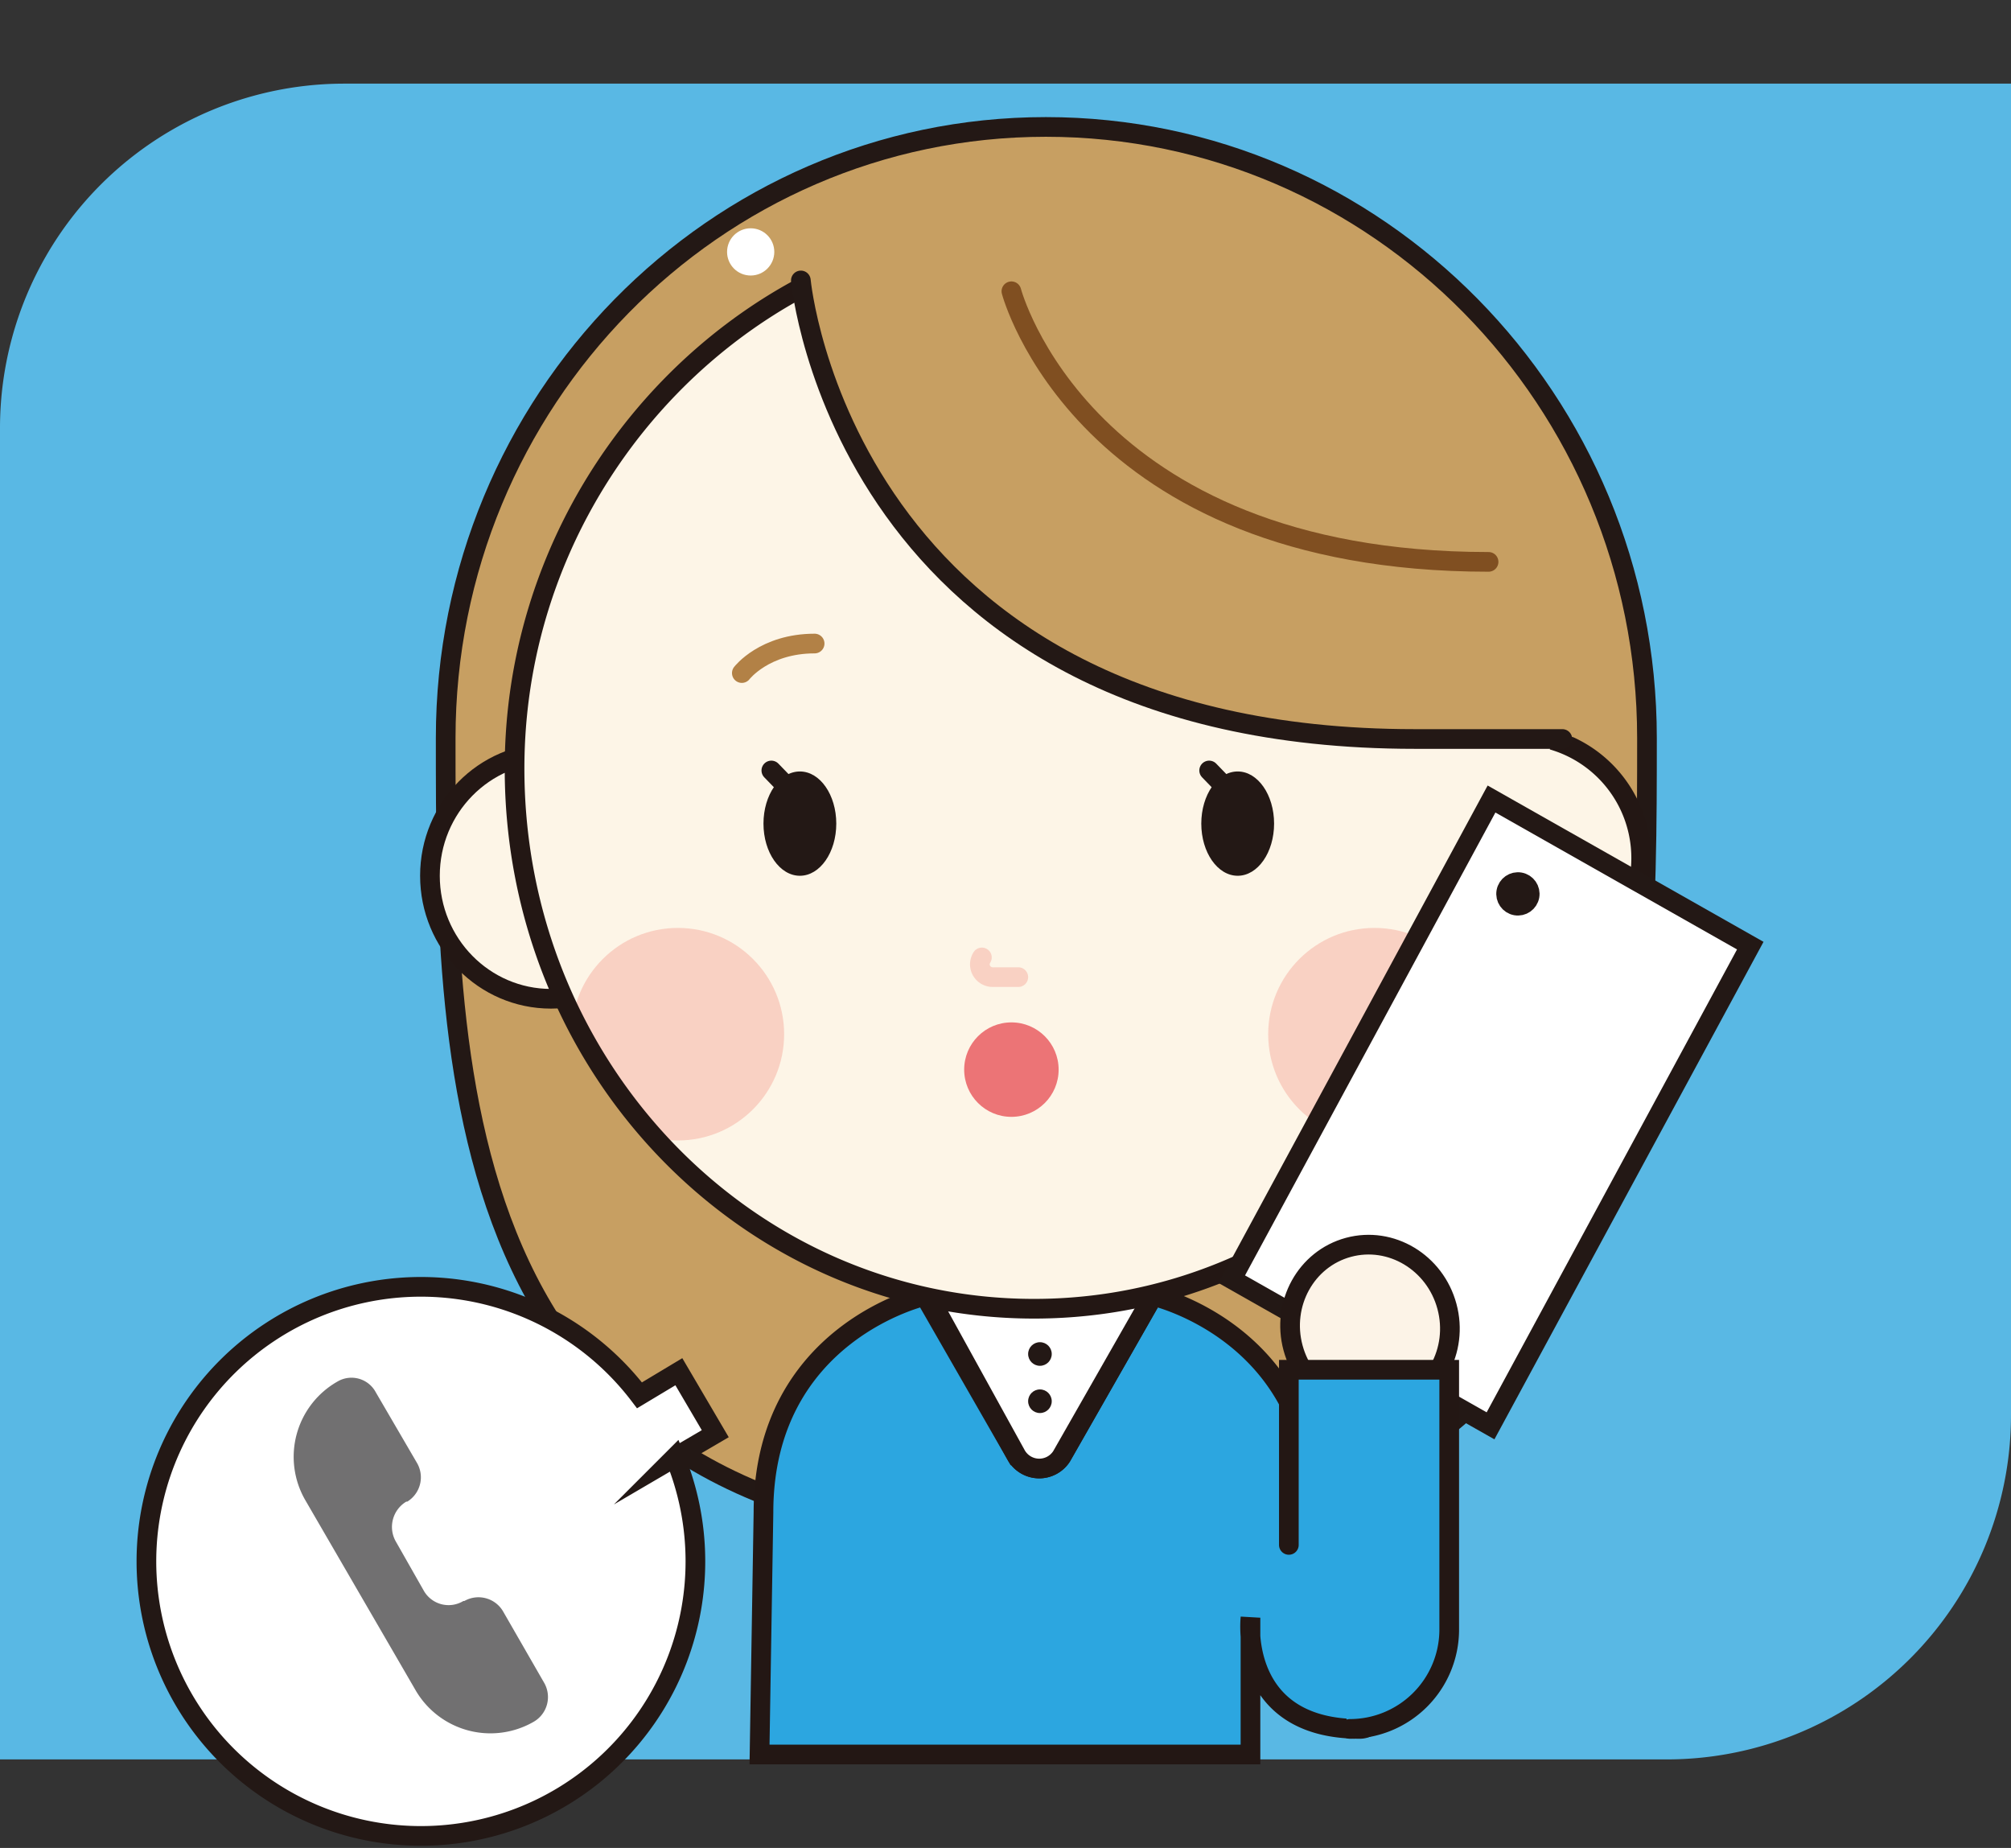 <svg xmlns="http://www.w3.org/2000/svg" xmlns:xlink="http://www.w3.org/1999/xlink" viewBox="0 0 204.4 187.8"><rect x="0" y="0" width="204.4" height="187.8" fill="#333333" stroke="none"/><defs><style>.cls-1,.cls-12,.cls-13,.cls-14,.cls-15,.cls-16,.cls-5{fill:none;}.cls-2{fill:#59b8e4;}.cls-17,.cls-3,.cls-7{fill:#fff;}.cls-4{fill:#c79f62;}.cls-13,.cls-17,.cls-18,.cls-5{stroke:#231815;}.cls-12,.cls-13,.cls-14,.cls-15,.cls-16,.cls-17,.cls-18,.cls-19,.cls-20,.cls-5,.cls-6,.cls-7,.cls-9{stroke-miterlimit:10;stroke-width:2px;}.cls-20,.cls-6{fill:#2ca6e0;}.cls-12,.cls-19,.cls-20,.cls-6,.cls-7,.cls-9{stroke:#231714;}.cls-18,.cls-8{fill:#231815;}.cls-9{fill:#fdf5e7;}.cls-10{clip-path:url(#clip-path);}.cls-11{fill:#f9d1c3;}.cls-13,.cls-14,.cls-15,.cls-16,.cls-20{stroke-linecap:round;}.cls-14{stroke:#804f21;}.cls-15{stroke:#b28146;}.cls-16{stroke:#f9d1c3;}.cls-19{fill:#fcf3e7;}.cls-21{fill:#ec7476;}.cls-22{fill:#717071;}</style><clipPath id="clip-path" transform="translate(0 8.5)"><path class="cls-1" d="M157.8,66.8c-1.4-29-24.5-52.1-52.7-52.1S52.3,39.3,52.3,69.6s23.6,54.9,52.8,54.9c21.7,0,40.4-13.7,48.5-33.3h1a12.5,12.5,0,0,0,3.2-24.5Z"/></clipPath></defs><g id="レイヤー_2" data-name="レイヤー 2"><g id="レイヤー_1-2" data-name="レイヤー 1"><path class="cls-2" d="M35,8.5H204.4a0,0,0,0,1,0,0V143.8a35,35,0,0,1-35,35H0a0,0,0,0,1,0,0V43.5A35,35,0,0,1,35,8.5Z"/><g id="step1お電話でのお申込み"><path class="cls-3" d="M167.4,66.5c0,34.2,0,81.6-61.1,81.6s-61-47.4-61-81.6,27.3-62.1,61-62.1S167.4,32.2,167.4,66.5Z" transform="translate(0 8.5)"/><path class="cls-4" d="M167.4,66.5c0,34.2,0,81.6-61.1,81.6s-61-47.4-61-81.6,27.3-62.1,61-62.1S167.4,32.2,167.4,66.5Z" transform="translate(0 8.5)"/><path class="cls-5" d="M167.4,66.5c0,34.2,0,81.6-61.1,81.6s-61-47.4-61-81.6,27.3-62.1,61-62.1S167.4,32.2,167.4,66.5Z" transform="translate(0 8.5)"/><path class="cls-6" d="M103.3,169.8H84v0H77.2l.4-24.6c0-18.3,16.4-22,16.4-22l9.3,16.2a2.7,2.7,0,0,0,4.6.1l9.3-16.3s16.4,3.7,16.4,22c0,0,10.2,22,4.6,22-12.4,0-11.1-11.3-11.1-11.3v13.9H103.3" transform="translate(0 8.5)"/><path class="cls-7" d="M107.9,139.5l9.3-16.3a18.9,18.9,0,0,0-23-.3l9.1,16.5A2.7,2.7,0,0,0,107.9,139.5Z" transform="translate(0 8.5)"/><circle class="cls-8" cx="105.7" cy="137.6" r="1.2"/><circle class="cls-8" cx="105.7" cy="142.4" r="1.2"/><ellipse class="cls-9" cx="56" cy="89" rx="12.3" ry="12.5"/><g class="cls-10"><rect class="cls-9" x="8.6" y="1" width="168" height="146.87"/><circle class="cls-11" cx="68.9" cy="105.1" r="10.8"/><circle class="cls-11" cx="139.7" cy="105.1" r="10.8"/></g><path class="cls-12" d="M157.8,66.8c-1.4-29-24.5-52.1-52.7-52.1S52.3,39.3,52.3,69.6s23.6,54.9,52.8,54.9c21.7,0,40.4-13.7,48.5-33.3h1a12.5,12.5,0,0,0,3.2-24.5Z" transform="translate(0 8.5)"/><path class="cls-4" d="M162,66.4H143.8c-58.1,0-62.5-45.9-62.5-45.9l2.8-6.6,22.2-5.3,24.4,7,21.7,18.2,10.5,23.7Z" transform="translate(0 8.5)"/><path class="cls-13" d="M81.4,20s4.3,46.6,62.4,46.6h15" transform="translate(0 8.5)"/><path class="cls-14" d="M102.8,21.1s7.2,27.5,48.5,27.5" transform="translate(0 8.5)"/><circle class="cls-3" cx="76.3" cy="25.6" r="2.4"/><path class="cls-15" d="M75.4,59.9s2.3-3,7.4-3" transform="translate(0 8.5)"/><path class="cls-16" d="M103.5,90.8h-2.6a1.3,1.3,0,0,1-1.1-2" transform="translate(0 8.5)"/><ellipse class="cls-8" cx="81.3" cy="83.7" rx="3.7" ry="5.3"/><line class="cls-13" x1="78.4" y1="78.3" x2="81.4" y2="81.4"/><ellipse class="cls-8" cx="125.8" cy="83.7" rx="3.7" ry="5.3"/><line class="cls-13" x1="122.9" y1="78.3" x2="125.9" y2="81.4"/><polygon class="cls-17" points="151.5 144.9 125.2 130 151.6 81.2 177.9 96.1 151.5 144.9"/><ellipse class="cls-18" cx="154.3" cy="82.4" rx="1.2" ry="1.2" transform="translate(46.1 228.3) rotate(-79.9)"/><ellipse class="cls-19" cx="139.2" cy="126.5" rx="8.1" ry="8.4" transform="translate(-28.1 49) rotate(-15.1)"/><path class="cls-20" d="M137.2,167.2a10.1,10.1,0,0,0,10.1-10V130.7H131v17.8" transform="translate(0 8.5)"/><circle class="cls-21" cx="102.8" cy="108.7" r="4.8"/><path class="cls-17" d="M72.7,137.2l-4.1,2.4a27.9,27.9,0,1,1-3.6-6.3l4-2.4Z" transform="translate(0 8.5)"/><path class="cls-22" d="M54.2,166.5h0a2.9,2.9,0,0,0,1.1-4l-4.2-7.3a2.9,2.9,0,0,0-3.9-1h-.1a2.9,2.9,0,0,1-4-1l-2.9-5.1a3,3,0,0,1,1.1-4h.1a2.9,2.9,0,0,0,1-3.9L38.2,133a2.8,2.8,0,0,0-3.9-1.1h0a8.8,8.8,0,0,0-3.3,12l11.2,19.3A8.8,8.8,0,0,0,54.2,166.5Z" transform="translate(0 8.5)"/></g></g></g></svg>